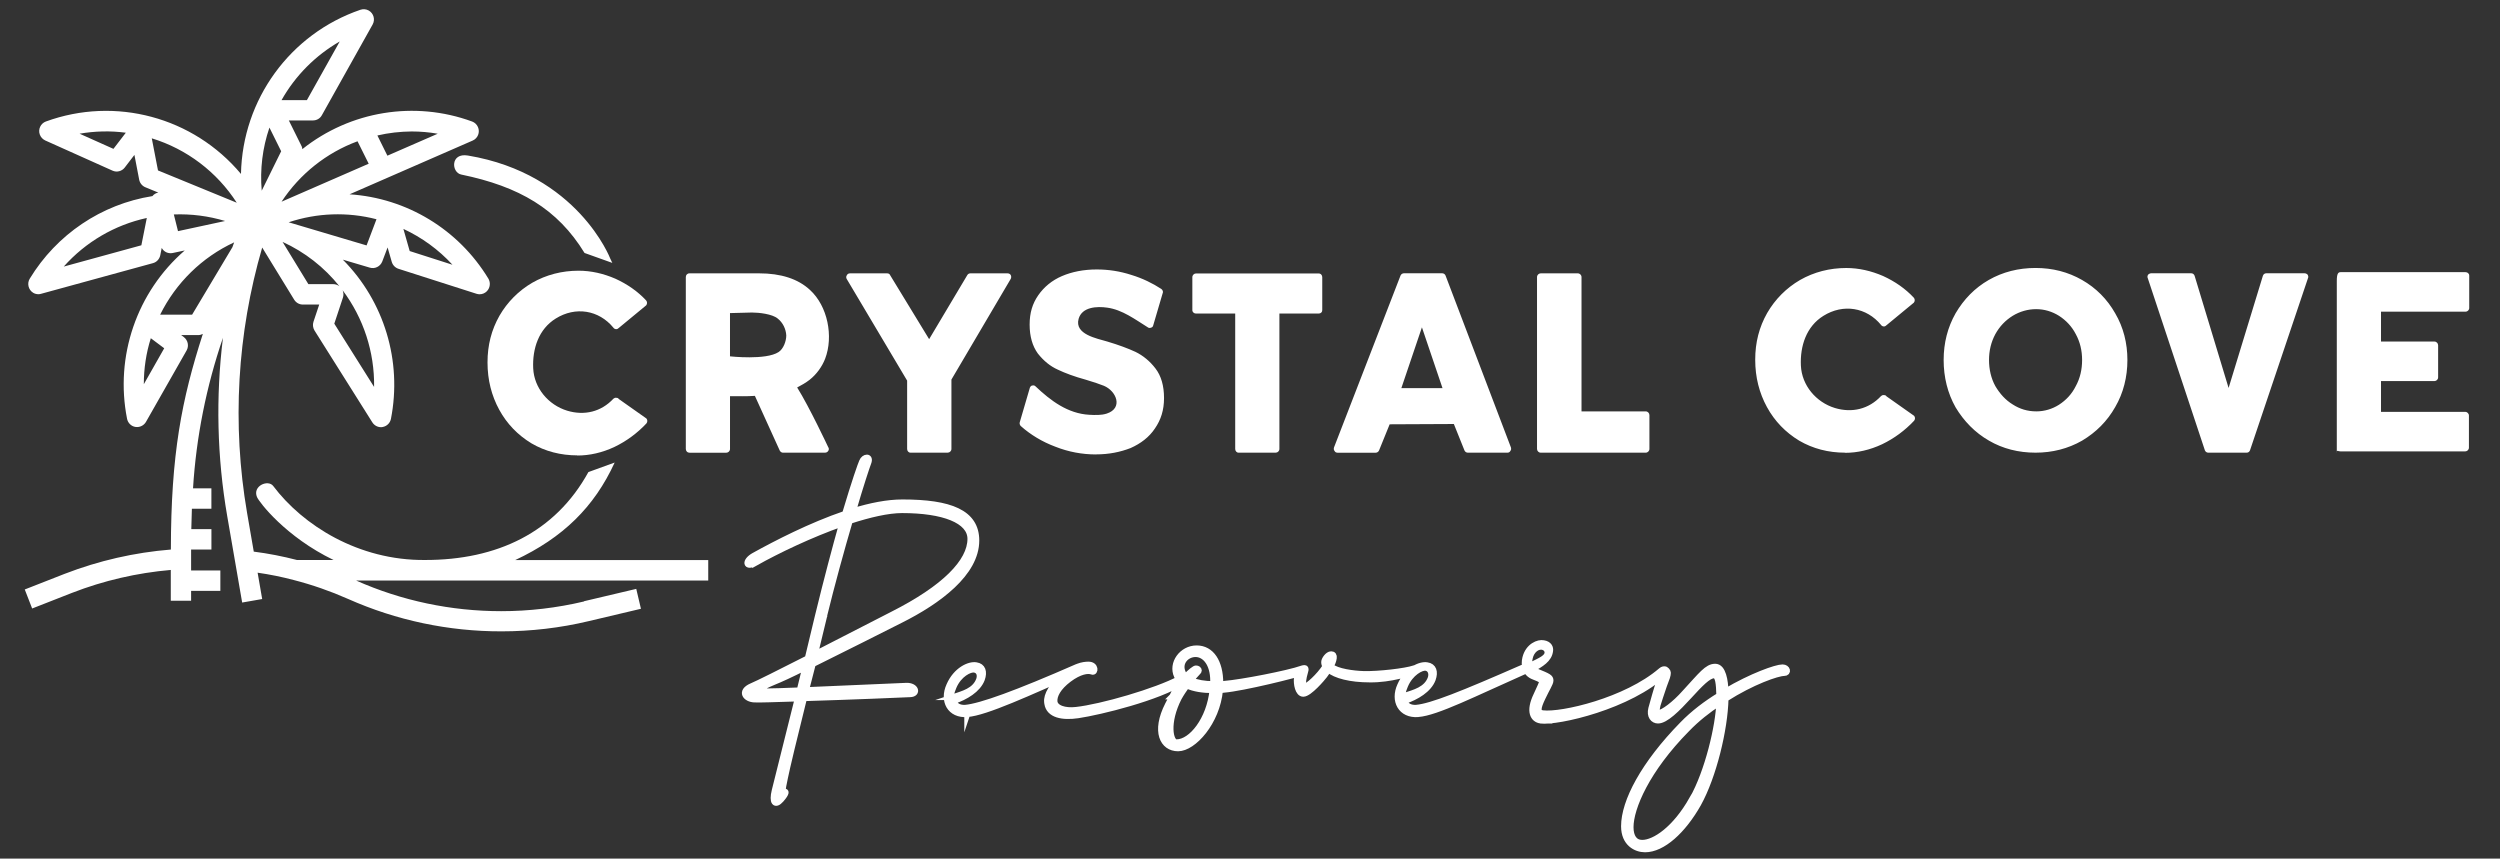 <?xml version="1.0" encoding="UTF-8"?>
<svg id="Layer_1" xmlns="http://www.w3.org/2000/svg" version="1.1" viewBox="0 0 297 102">
  <rect x="0" y="0" width="297" height="102" fill="#333333" stroke="none"/>
  <!-- Generator: Adobe Illustrator 29.3.1, SVG Export Plug-In . SVG Version: 2.1.0 Build 151)  -->
  <defs>
    <style>
      .st0 {
        stroke: #fff;
        stroke-miterlimit: 10;
        stroke-width: .7px;
      }

      .st0, .st1 {
        fill: #fff;
      }
    </style>
  </defs>
  <path class="st0" d="M89.695,66.883c-1.113.631-1.269-.235-.117-.878,2.655-1.47,6.731-3.571,10.812-4.962,1.151-3.861,1.854-5.84,2.014-6.197.235-.631,1.074-.71.758.117-.156.392-.914,2.665-1.816,5.761,2.054-.631,4.076-1.038,5.857-1.038,5.661,0,8.784,1.195,8.784,4.527,0,3.9-4.548,7.231-9.018,9.465-1.933.999-6.732,3.374-10.406,5.213l-.796,3.096,11.908-.514c1.152-.039,1.425.956.473.999-.629.039-7.399.314-12.627.474-1.152,4.605-2.054,8.387-2.261,9.426-.351,1.666-.351,1.826-.117,1.705.234-.118.391.078-.351.917-.707.799-1.113.352-.757-1.078l2.733-10.935c-2.573.079-4.822.157-5.15.118-1.031-.039-1.776-.956-.312-1.588.757-.313,3.358-1.626,6.653-3.296l1.191-4.962c1.113-4.566,2.093-8.231,2.889-11.053-3.725,1.313-7.633,3.175-10.327,4.688v-.012s-.015.004-.015.004ZM97.89,73.276l-1.074,4.448,9.215-4.727c6.207-3.136,9.253-6.275,9.253-8.979,0-2.191-3.202-3.414-8.118-3.414-1.659,0-3.88.513-6.207,1.274-.992,3.375-2.132,7.51-3.085,11.405l.012-.012.004.004ZM95.001,82.016l.668-2.744c-1.659.839-3.046,1.47-3.647,1.705-2.015.839-2.261,1.156-.757,1.156.391,0,1.933-.039,3.725-.118h.012ZM114.909,84.838c-2.053.157-2.967-1.587-2.132-3.414.797-1.827,2.378-2.548,3.202-2.391.758.118.992.76.668,1.666-.473,1.234-1.933,2.101-3.358,2.587.156.553.668.839,1.386.8,1.815-.157,6.11-1.711,13.27-4.851.512-.235.629.275.313.392-6.013,2.665-11.178,5.047-13.349,5.204v.008ZM113.211,82.82c1.152-.392,2.645-.719,3.123-2.134.169-.606-.077-1.048-.569-1.132-.534-.105-1.846.542-2.476,2.036-.63,1.494-.078,1.23-.078,1.23ZM124.392,83.415c-.087-.857.571-1.991,1.992-3.186,1.269-1.078,2.261-1.274,2.928-1.274.914,0,.836.999.43.839-.511-.196-1.503-.039-2.772.917-1.269.956-1.738,1.905-1.699,2.587.039.839,1.269,1.195,2.574,1.038,2.928-.313,9.533-2.204,12.329-3.713l.39.353c-2.967,1.905-9.807,3.595-12.501,3.999-1.854.274-3.436-.039-3.646-1.391l-.025-.169v0h0ZM139.261,82.737c.312-.67.707-1.274,1.074-1.744-.196-.196-.391-.392-.512-.67-.707-1.509.59-3.296,2.339-3.296s2.811,1.627,2.811,4.135v.117c.156,0,.312,0,.512-.039,1.975-.157,7.527-1.227,9.19-1.819.274-.117.469.314.274.392-.875.353-7.255,1.936-9.582,2.132-.156.039-.312.039-.429.039-.352,3.821-3.163,6.918-4.978,6.918-1.816,0-2.85-1.977-1.206-5.193l.511-.976-.004.004h0ZM139.768,88.185c1.777,0,3.921-2.704,4.276-6.196-1.074,0-2.222-.157-3.046-.553-.312.435-.667.956-.952,1.47-1.503,2.939-1.031,5.291-.274,5.291v-.012s-.004,0-.004,0ZM142.424,79.68c0,.078-.434.474-.953,1.117.706.314,1.659.474,2.655.474v-.392c0-2.062-.992-3.175-2.093-3.175s-2.054,1.039-1.503,2.23c.078.196.195.313.312.474.59-.631,1.109-.999,1.23-.999.234,0,.352.118.352.274v-.004h0ZM154.972,81.585c.352,0,1.738-1.234,2.495-2.43-.117-.157-.156-.314-.156-.514,0-.274.433-.917.835-.917.235,0,.352.157.313.435-.039.353-.195.67-.352.999.707.631,2.694.878,3.92.917,1.738.039,4.936-.321,5.97-.678,1.241-.416.117.281-.199.442-.157.078-2.608.918-5.064.879-2.339,0-4.076-.474-4.9-1.156l-.472.67c-.235.314-1.816,2.191-2.534,2.191-.629,0-.836-1.195-.758-1.866.039-.552.352-1.195.875-1.195.312,0,.117.314-.039.999-.156.682-.117,1.235.078,1.235l-.012-.012h0ZM168.474,84.838c-2.054.157-2.968-1.587-2.132-3.414.796-1.827,2.378-2.548,3.201-2.391.758.118.992.76.668,1.666-.468,1.234-1.933,2.101-3.358,2.587.156.553.668.839,1.386.8,1.816-.157,5.49-1.634,12.651-4.774.511-.235.628.275.312.392-6.013,2.665-10.558,4.97-12.728,5.127v.008ZM183.033,85.598c-.875-.117-1.464-1.038-.511-3.018.39-.878.667-1.392.667-1.587,0-.157-.117-.274-.952-.592-1.074-.392-1.23-1.43-1.031-2.23.351-1.431,1.565-1.885,2.154-1.763.705.108.846.577.795.902-.117,1.039-1.089,1.585-2.147,2.189.078.079.377.232.533.271,1.464.592,1.659.71,1.659,1.078,0,.314-.433.956-.952,2.062-.59,1.234-.629,1.744.039,1.826,2.221.274,9.89-1.486,14.048-5.068.39-.353.874-.078.511.235-4.197,4.017-12.833,5.973-14.844,5.699h.039l-.008-.004h0ZM181.736,78.179c-.13.651-.083.559.105.865,1.207-.594,1.991-.906,2.003-1.518,0,0,.029-.462-.478-.643-.678-.235-1.446.367-1.63,1.296ZM203.621,80.233c-.668,0-1.621.999-2.968,2.469-1.386,1.509-2.772,2.9-3.685,2.9-.551,0-1.031-.513-.797-1.431.274-.999.629-2.269.914-3.096.312-1.039.117-1.47.511-1.548.391-.039.551.274.551.392,0,.313-.117.631-.473,1.548-.273.799-.667,1.983-.757,2.308-.156.67-.117.917.156.917.469,0,1.855-.999,3.085-2.391,1.975-2.14,2.655-3.096,3.607-3.096.953,0,1.191,1.705,1.23,2.94,3.085-1.827,6.013-2.861,6.77-2.861.59,0,.758.67.196.67-.797,0-3.803,1.038-6.966,3.057-.078,3.621-1.425,9.214-3.24,12.483-1.816,3.218-4.237,5.408-6.325,5.408-1.074,0-2.496-.709-2.496-2.743,0-2.94,2.339-7.388,6.927-12.076,1.308-1.352,2.85-2.508,4.392-3.453-.039-1.391-.117-2.391-.628-2.391v-.012l-.004.004h0ZM201.044,94.93c1.855-3.257,3.123-8.74,3.202-11.445-1.347.878-2.655,1.905-3.842,3.135-4.783,4.844-6.692,9.371-6.692,11.645,0,1.156.468,1.865,1.386,1.865,1.464,0,3.919-1.626,5.934-5.212l.012.012ZM166.854,82.664c1.152-.392,2.645-.719,3.124-2.134.168-.606-.078-1.107-.569-1.191-.535-.105-1.847.6-2.477,2.095-.63,1.494-.078,1.23-.078,1.23h0Z"/>
  <path class="st1" d="M68.6,54.099c-1.995,0-3.83-.477-5.458-1.427-1.628-.986-2.92-2.321-3.83-3.988-.914-1.671-1.396-3.547-1.396-5.623s.475-3.883,1.421-5.554c.946-1.635,2.274-2.97,3.902-3.92,1.663-.95,3.531-1.427,5.494-1.427,1.488,0,2.956.337,4.373.95,1.421.649,2.641,1.495,3.659,2.585.139.172.139.405,0,.581l-3.22,2.657c-.103.104-.208.172-.335.172-.128,0-.275-.068-.335-.172-1.732-2.112-4.512-2.553-6.854-1.09-2.031,1.262-2.781,3.583-2.677,5.903.104,2.353,1.799,4.36,4.038,5.045,2.031.614,4.037.14,5.494-1.427.103-.068.208-.14.335-.104.14,0,.243.036.299.14l3.288,2.32c.14.173.14.405,0,.581-1.085,1.158-2.378,2.112-3.798,2.793-1.452.685-2.956,1.022-4.409,1.022l.012-.012v-.008h0Z"/>
  <path class="st1" d="M81.914,53.778c-.275,0-.439-.208-.439-.441v-20.423c0-.245.171-.441.439-.441h8.275c2.573,0,4.616.649,6.036,1.972,2.099,1.912,2.817,5.518,1.8,8.176-.371.95-1.017,1.843-1.835,2.493-.475.373-.981.649-1.488.918,1.452,2.32,3.659,7.03,3.659,7.03.036.068.104.172.104.276,0,.245-.208.441-.439.441h-5.019c-.139,0-.299-.104-.371-.244l-2.956-6.505c-1.049.068-1.871.036-2.956.036v6.276c0,.245-.208.441-.439.441h-4.373l.004-.004h0ZM86.726,42.333s4.269.477,5.769-.509c.579-.373.914-1.298.914-1.972-.036-.753-.403-1.531-1.017-2.008-.646-.545-2.238-.717-3.06-.717l-2.609.068v5.15-.012s.004,0,.004,0ZM108.17,53.778c-.243,0-.403-.208-.403-.441v-8.119l-7.189-12.095c-.068-.141-.068-.3.036-.441.067-.14.207-.208.371-.208h4.408c.172,0,.3.068.371.244l4.617,7.574,4.512-7.574c.068-.14.207-.244.371-.244h4.445c.139,0,.299.068.37.208.068.14.068.3,0,.441l-7.049,11.967v8.244c0,.245-.208.441-.439.441h-4.409s-.012.004-.012.004ZM130.19,53.987c-1.628,0-3.256-.301-4.812-.918-1.56-.581-2.956-1.427-4.11-2.457-.139-.141-.171-.337-.103-.509l1.189-4.06c.068-.141.171-.245.299-.245.14-.036.275,0,.371.104,1.799,1.703,3.83,3.234,6.383,3.374.683.036,1.421.068,2.067-.14,1.995-.649,1.153-2.689-.335-3.306-.507-.208-1.225-.441-2.135-.717-1.36-.373-2.481-.79-3.323-1.194-.914-.405-1.696-1.054-2.378-1.912-.646-.882-.982-2.04-.982-3.442s.336-2.493,1.018-3.479,1.628-1.776,2.817-2.285c1.188-.509,2.573-.789,4.141-.789,1.396,0,2.745.208,4.11.649,1.328.405,2.517.986,3.566,1.671.172.14.244.337.14.545l-1.121,3.815c-.036.141-.14.208-.276.244-.103.036-.243.036-.335-.036-1.524-.95-3.06-2.112-4.847-2.352-1.189-.172-2.988-.104-3.395,1.334-.507,1.844,2.17,2.321,3.395,2.689,1.36.405,2.481.822,3.359,1.23.914.441,1.732,1.126,2.378,1.972.682.882,1.017,2.076,1.017,3.515s-.371,2.585-1.085,3.619c-.682,1.022-1.664,1.776-2.884,2.321-1.225.477-2.574.753-4.11.753l-.012.012-.007-.008v.001h0ZM147.145,53.778c-.243,0-.403-.208-.403-.441v-16.086h-4.652c-.243,0-.439-.172-.439-.405v-3.92c0-.245.208-.441.439-.441h14.555c.275,0,.439.208.439.441v3.92c0,.244-.172.405-.439.405h-4.652v16.086c0,.245-.208.441-.439.441h-4.409ZM158.879,53.778c-.139,0-.275-.068-.335-.208-.104-.104-.104-.277-.068-.405l7.904-20.423c.068-.172.243-.277.403-.277h4.548c.172,0,.336.104.403.277l7.768,20.423c.036.14.036.277-.068.405-.067.14-.207.208-.335.208h-4.719c-.172,0-.335-.104-.404-.276l-1.256-3.13-7.628.036-1.257,3.098c-.068.173-.244.277-.403.277h-4.549l-.004-.004h0ZM166.487,46.112h4.884l-2.446-7.226-2.445,7.226h.012-.005,0ZM183.037,53.778c-.244,0-.439-.208-.439-.441v-20.423c0-.245.207-.441.439-.441h4.408c.244,0,.439.208.439.441v15.958h7.628c.244,0,.439.209.439.441v4.024c0,.245-.207.441-.439.441h-12.487.012ZM219.203,53.778c-1.995,0-3.83-.477-5.458-1.427-1.627-.986-2.92-2.321-3.83-3.988-.914-1.671-1.396-3.547-1.396-5.623s.474-3.883,1.42-5.554c.946-1.635,2.274-2.97,3.902-3.92,1.664-.95,3.531-1.427,5.494-1.427,1.488,0,2.952.337,4.373.95,1.42.649,2.641,1.495,3.658,2.585.139.172.139.405,0,.581l-3.22,2.657c-.103.104-.207.172-.335.172-.127,0-.275-.068-.335-.172-1.731-2.112-4.512-2.553-6.854-1.09-2.031,1.262-2.781,3.583-2.677,5.903.104,2.353,1.799,4.36,4.037,5.045,2.031.614,4.038.141,5.494-1.426.104-.068.208-.141.335-.104.14,0,.244.036.299.14l3.288,2.32c.14.173.14.405,0,.581-1.085,1.158-2.378,2.112-3.798,2.793-1.453.685-2.957,1.022-4.409,1.022l.012-.012v-.008h0ZM241.825,53.778c-2.031,0-3.902-.477-5.53-1.427-1.66-.95-2.988-2.321-3.97-3.956-.945-1.671-1.42-3.583-1.42-5.623s.475-3.883,1.42-5.555c.982-1.671,2.275-3.002,3.934-3.955,1.664-.95,3.531-1.427,5.562-1.427s3.866.477,5.529,1.427c1.664.95,2.989,2.284,3.934,3.955.982,1.671,1.452,3.551,1.452,5.555s-.474,3.92-1.452,5.591c-.945,1.671-2.274,3.002-3.934,3.988-1.663.95-3.53,1.427-5.529,1.427h.004ZM241.892,48.873c.982,0,1.904-.276,2.714-.789.841-.545,1.524-1.262,1.998-2.216.507-.918.75-1.972.75-3.098s-.243-2.144-.75-3.074c-.474-.918-1.152-1.635-1.998-2.18-.818-.509-1.732-.789-2.714-.789-.981,0-1.939.276-2.781.789-.877.545-1.556,1.262-2.066,2.18-.507.95-.75,1.972-.75,3.074s.243,2.18.75,3.098c.542.918,1.225,1.671,2.066,2.18.842.545,1.768.822,2.781.822,0,0,0,.004,0,.004ZM262.344,53.778c-.172,0-.336-.104-.403-.276l-6.787-20.459c-.068-.14-.036-.277.036-.405.103-.104.243-.172.371-.172h4.756c.171,0,.335.104.403.3l4.037,13.325,4.073-13.325c.068-.208.244-.3.404-.3h4.548c.14,0,.275.068.371.172.068.14.104.277.036.405l-6.89,20.459c-.068.172-.208.276-.403.276h-4.552,0ZM277.612,53.778v-20.423c0-.846.172-1.022.439-1.022h14.854c.243,0,.439.172.439.405v3.851c0,.244-.208.441-.439.441h-10.042v3.547h6.347c.243,0,.439.209.439.441v3.815c0,.244-.208.441-.439.441h-6.347v3.655h10.006c.243,0,.439.208.439.441v3.815c0,.244-.208.441-.439.441h-14.83c-.275,0-.439-.209-.439.14l.012.012h0Z"/>
  <path class="st1" d="M72.742,31.232s-.164-.349-.247-.521c0,0-3.852-10.052-16.912-12.234-2.097-.35-1.962,2.017-.793,2.258,6.91,1.426,11.441,4.078,14.653,9.318M69.901,56.083c-3.946,7.173-10.856,10.456-19.418,10.444-7.889.067-14.508-4.119-18.023-8.789-.609-.81-2.487-.012-1.929,1.311.256.608,3.396,4.727,9.104,7.482h-4.34c-1.696-.441-3.415-.777-5.147-.998l-.798-4.617c-1.799-10.508-1.177-21.28,1.799-31.508l3.798,6.192c.22.361.61.581,1.026.581h1.951l-.682,2.04c-.116.348-.068.717.116,1.034l6.878,10.925c.219.348.61.569,1.017.569.068,0,.151,0,.219-.024.487-.092.866-.465.97-.95,1.348-6.865-.786-13.963-5.713-18.928l3.208.95c.598.184,1.245-.14,1.476-.729l.634-1.671.494,1.715c.116.393.415.697.798.822l9.28,2.97c.116.036.243.056.359.056.67,0,1.213-.545,1.213-1.219,0-.22-.056-.441-.171-.637-3.543-5.843-9.695-9.578-16.494-10.019l14.634-6.388c.61-.268.89-.986.622-1.599-.128-.301-.379-.545-.694-.661-6.834-2.505-14.471-1.254-20.172,3.282,0-.104-.036-.22-.068-.313l-1.536-3.098h2.872c.439,0,.842-.232,1.049-.613l6.036-10.785c.323-.581.128-1.323-.463-1.659-.299-.172-.658-.197-.982-.092-8.342,2.853-14.024,10.648-14.195,19.505-5.665-6.761-14.921-9.242-23.184-6.228-.622.232-.946.93-.714,1.555.116.313.347.557.646.697l7.987,3.583c.507.233,1.109.08,1.452-.361l1.153-1.507.566,2.946c.08.405.359.742.726.894l1.548.637c-.275.048-.531.196-.702.417-6.06.962-11.379,4.557-14.574,9.811-.347.569-.16,1.323.403,1.671.184.116.403.172.622.172.104,0,.219-.012.323-.048l13.294-3.643c.439-.116.774-.489.866-.938l.172-.87c.255.477.786.717,1.317.601l1.42-.301c-5.701,4.942-8.322,12.584-6.854,20.006.104.497.495.882.994.962.068,0,.128.012.196.012.427,0,.83-.232,1.049-.601l4.836-8.5c.299-.533.16-1.206-.323-1.579l-.323-.244h2.019c.196,0,.379-.048.555-.14-2.518,7.815-3.786,14.275-3.798,25.617-4.329.349-8.574,1.323-12.627,2.889l-4.732,1.855.878,2.26,4.732-1.855c3.762-1.463,7.72-2.376,11.738-2.725v3.655h2.414v-1.171h3.475v-2.425h-3.475v-2.481h2.414v-2.425h-2.39c.012-.834.048-1.647.068-2.425h2.318v-2.425h-2.182c.379-6.1,1.58-12.107,3.555-17.882-.866,7.05-.702,14.183.507,21.188l1.775,10.264,2.378-.417-.542-3.13c1.444.208,2.873.497,4.281.87,2.214.569,4.373,1.323,6.463,2.249,5.749,2.553,11.957,3.863,18.233,3.851,3.495,0,6.97-.405,10.377-1.218l6.184-1.463-.555-2.364-6.188,1.462-.036.036c-3.22.765-6.519,1.15-9.822,1.15-5.945,0-11.818-1.23-17.243-3.643h41.84v-2.425h-22.937c5.665-2.653,9.4-6.3,11.821-11.59M53.739,31.448l-5.067-1.623-.75-2.633c2.194,1.022,4.177,2.457,5.817,4.244v.012ZM36.635,33.757l-3.068-5.021c2.633,1.206,4.951,3.006,6.762,5.278-.208-.164-.475-.257-.738-.257h-2.956ZM44.435,45.955l-4.72-7.502,1.026-3.098c.092-.289.08-.593-.036-.87,2.481,3.306,3.798,7.342,3.738,11.47h-.012s.004,0,.004,0ZM44.726,26.046l-1.177,3.11-9.256-2.749c3.372-1.126,6.994-1.254,10.433-.361ZM48.923,15.618c1.026,0,2.067.092,3.08.268l-5.981,2.609-1.189-2.401c1.337-.313,2.713-.465,4.085-.477h.004ZM40.361,4.926l-3.902,6.969h-3.012c1.64-2.91,4.029-5.31,6.914-6.969ZM42.472,16.78l1.329,2.669-10.353,4.513c2.17-3.294,5.33-5.811,9.025-7.178,0,0,0-.004,0-.004ZM32.007,15.153l1.396,2.817-2.31,4.685c-.219-2.541.092-5.09.914-7.49v-.012ZM13.471,17.682l-4.018-1.799c1.811-.312,3.659-.361,5.494-.116l-1.476,1.924v-.012.004ZM16.794,29.14l-9.22,2.529c2.597-2.921,6.048-4.941,9.866-5.775l-.646,3.246ZM21.147,27.46l-.495-1.984c2.055-.08,4.121.184,6.092.778l-5.598,1.206ZM17.086,45.643c0-1.855.275-3.699.83-5.462l1.592,1.194s-2.422,4.268-2.422,4.268ZM27.622,29.348l-4.8,8.036h-3.798c1.871-3.779,4.975-6.821,8.793-8.592-.068.184-.128.361-.196.545,0,0-0.0.012-0.0.012ZM18.769,20.247l-.738-3.815c4.153,1.274,7.732,3.987,10.098,7.654l-9.36-3.839Z"/>
</svg>
